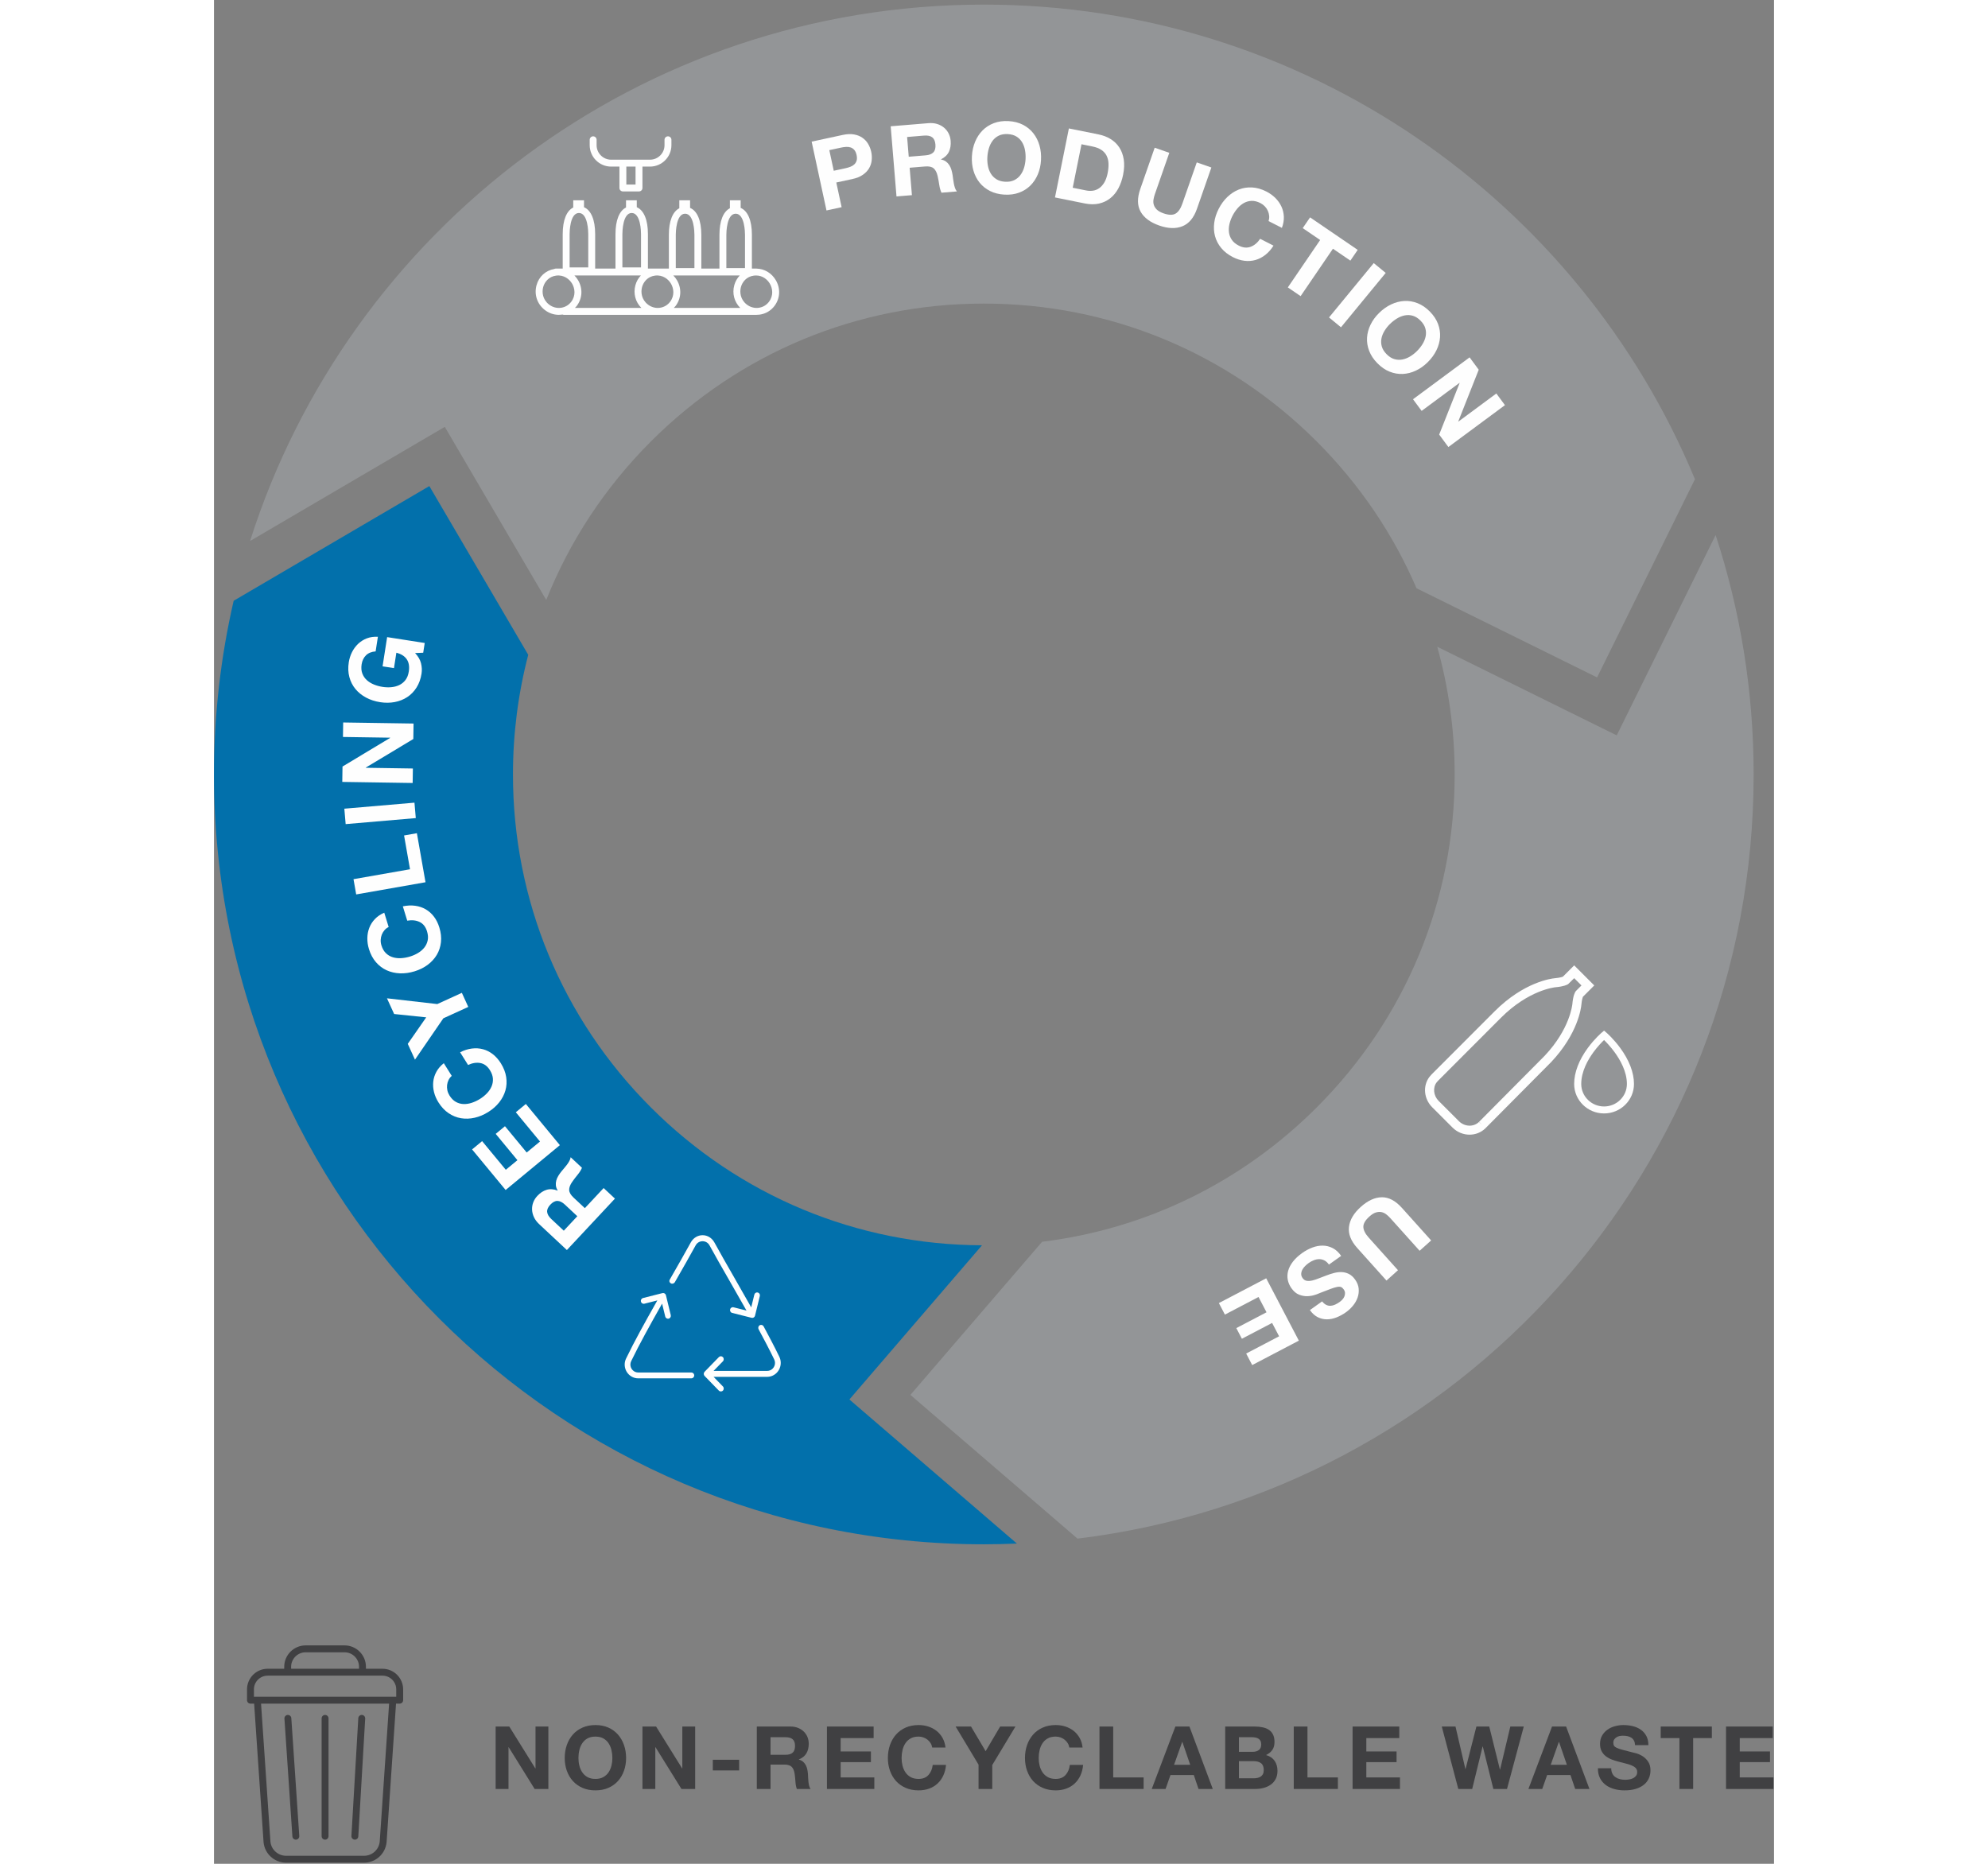 <?xml version="1.0" encoding="utf-8"?>
<svg width="432px" height="405px" viewBox="0 0 339 405" version="1.1" xmlns:xlink="http://www.w3.org/1999/xlink" xmlns="http://www.w3.org/2000/svg">
  <rect x="0" y="0" width="339" height="405" fill="#808080" stroke="none"/>
  <defs>
    <path d="M0 403.757L338.869 403.757L338.869 0L0 0L0 403.757Z" transform="translate(0 0.243)" id="path_1" />
    <clipPath id="mask_1">
      <use xlink:href="#path_1" />
    </clipPath>
  </defs>
  <g id="Group-60">
    <path d="M2.964 0L8.626 9.102L8.664 9.102L8.664 0L11.457 0L11.457 13.566L8.474 13.566L2.831 4.484L2.793 4.484L2.793 13.566L0 13.566L0 0L2.964 0Z" transform="translate(61.205 375.172)" id="Fill-1" fill="#404042" stroke="none" />
    <g id="Group-59" transform="translate(0 0.757)">
      <path d="M3.183 8.825C3.316 9.363 3.528 9.848 3.82 10.278C4.111 10.709 4.491 11.054 4.959 11.314C5.428 11.574 5.997 11.704 6.669 11.704C7.34 11.704 7.911 11.574 8.379 11.314C8.848 11.054 9.228 10.709 9.52 10.278C9.811 9.848 10.023 9.363 10.156 8.825C10.289 8.287 10.356 7.732 10.356 7.163C10.356 6.567 10.289 5.991 10.156 5.433C10.023 4.876 9.811 4.379 9.52 3.942C9.228 3.505 8.848 3.157 8.379 2.897C7.911 2.638 7.34 2.508 6.669 2.508C5.997 2.508 5.428 2.638 4.959 2.897C4.491 3.157 4.111 3.505 3.82 3.942C3.528 4.379 3.316 4.876 3.183 5.433C3.05 5.991 2.984 6.567 2.984 7.163C2.984 7.732 3.05 8.287 3.183 8.825M0.456 4.341C0.76 3.473 1.198 2.717 1.767 2.07C2.337 1.425 3.037 0.918 3.867 0.551C4.697 0.183 5.63 0 6.669 0C7.721 0 8.658 0.183 9.482 0.551C10.305 0.918 11.001 1.425 11.572 2.07C12.141 2.717 12.579 3.473 12.882 4.341C13.187 5.209 13.338 6.149 13.338 7.163C13.338 8.15 13.187 9.072 12.882 9.927C12.579 10.782 12.141 11.526 11.572 12.16C11.001 12.793 10.305 13.29 9.482 13.651C8.658 14.012 7.721 14.192 6.669 14.192C5.63 14.192 4.697 14.012 3.867 13.651C3.037 13.29 2.337 12.793 1.767 12.16C1.198 11.526 0.76 10.782 0.456 9.927C0.153 9.072 0 8.15 0 7.163C0 6.149 0.153 5.209 0.456 4.341" transform="translate(76.215 374.093)" id="Fill-2" fill="#404042" stroke="none" />
      <path d="M2.964 0L8.626 9.102L8.664 9.102L8.664 0L11.457 0L11.457 13.566L8.475 13.566L2.831 4.484L2.793 4.484L2.793 13.566L0 13.566L0 0L2.964 0Z" transform="translate(93.106 374.415)" id="Fill-4" fill="#404042" stroke="none" />
      <path d="M0 403.757L338.869 403.757L338.869 0L0 0L0 403.757Z" transform="translate(0 0.243)" id="Clip-7" fill="none" stroke="none" />
      <g clip-path="url(#mask_1)">
        <path d="M0 2.317L5.72 2.317L5.72 0L0 0L0 2.317Z" transform="translate(108.4 381.636)" id="Fill-6" fill="#404042" stroke="none" />
        <path d="M8.958 0.295C8.471 0.099 7.923 0 7.314 0L0 0L0 13.567L2.982 13.567L2.982 8.266L5.966 8.266C6.713 8.266 7.251 8.43 7.581 8.76C7.91 9.089 8.125 9.609 8.227 10.318C8.303 10.863 8.359 11.433 8.397 12.028C8.436 12.623 8.537 13.136 8.702 13.567L11.685 13.567C11.545 13.376 11.44 13.146 11.371 12.873C11.302 12.601 11.251 12.313 11.219 12.009C11.188 11.704 11.165 11.408 11.152 11.116C11.14 10.825 11.127 10.572 11.114 10.356C11.089 10.014 11.042 9.672 10.973 9.329C10.902 8.988 10.792 8.674 10.64 8.389C10.487 8.104 10.291 7.857 10.051 7.648C9.81 7.439 9.506 7.284 9.139 7.183L9.139 7.145C9.898 6.841 10.446 6.398 10.782 5.815C11.118 5.233 11.286 4.541 11.286 3.743C11.286 3.225 11.193 2.74 11.01 2.29C10.826 1.841 10.561 1.445 10.212 1.103C9.863 0.761 9.445 0.492 8.958 0.295ZM7.79 5.682C7.447 5.986 6.935 6.138 6.251 6.138L2.982 6.138L2.982 2.319L6.251 2.319C6.935 2.319 7.447 2.468 7.79 2.765C8.132 3.063 8.303 3.541 8.303 4.2C8.303 4.884 8.132 5.377 7.79 5.682Z" transform="translate(117.958 374.415)" id="Fill-8" fill="#404042" fill-rule="evenodd" stroke="none" />
        <path d="M10.146 0L10.146 2.509L2.983 2.509L2.983 5.415L9.557 5.415L9.557 7.733L2.983 7.733L2.983 11.059L10.297 11.059L10.297 13.566L0 13.566L0 0L10.146 0Z" transform="translate(133.196 374.415)" id="Fill-9" fill="#404042" stroke="none" />
        <path d="M9.291 3.942C9.113 3.657 8.892 3.407 8.626 3.191C8.359 2.976 8.059 2.808 7.723 2.688C7.388 2.568 7.036 2.507 6.669 2.507C5.997 2.507 5.427 2.637 4.959 2.897C4.49 3.157 4.109 3.505 3.818 3.942C3.527 4.379 3.315 4.876 3.182 5.433C3.049 5.991 2.982 6.567 2.982 7.163C2.982 7.732 3.049 8.287 3.182 8.825C3.315 9.363 3.527 9.848 3.818 10.278C4.109 10.709 4.49 11.054 4.959 11.314C5.427 11.574 5.997 11.704 6.669 11.704C7.581 11.704 8.293 11.424 8.806 10.867C9.319 10.31 9.633 9.575 9.747 8.664L12.635 8.664C12.559 9.512 12.362 10.278 12.046 10.963C11.729 11.646 11.311 12.229 10.792 12.711C10.272 13.192 9.664 13.559 8.968 13.812C8.27 14.065 7.505 14.192 6.669 14.192C5.63 14.192 4.695 14.011 3.866 13.651C3.036 13.29 2.337 12.793 1.767 12.16C1.196 11.526 0.76 10.782 0.456 9.926C0.151 9.072 0 8.15 0 7.163C0 6.149 0.151 5.209 0.456 4.34C0.76 3.473 1.196 2.716 1.767 2.07C2.337 1.424 3.036 0.918 3.866 0.55C4.695 0.183 5.63 0 6.669 0C7.416 0 8.122 0.107 8.787 0.322C9.452 0.538 10.047 0.851 10.573 1.262C11.099 1.674 11.532 2.184 11.875 2.793C12.217 3.4 12.432 4.097 12.52 4.882L9.633 4.882C9.582 4.541 9.468 4.227 9.291 3.942" transform="translate(146.439 374.093)" id="Fill-10" fill="#404042" stroke="none" />
        <path d="M0 0L3.344 0L6.518 5.358L9.671 0L12.996 0L7.961 8.36L7.961 13.566L4.979 13.566L4.979 8.284L0 0Z" transform="translate(161.163 374.415)" id="Fill-11" fill="#404042" stroke="none" />
        <path d="M9.291 3.942C9.113 3.657 8.892 3.407 8.626 3.191C8.359 2.976 8.059 2.808 7.723 2.688C7.388 2.568 7.036 2.507 6.669 2.507C5.997 2.507 5.427 2.637 4.959 2.897C4.49 3.157 4.109 3.505 3.818 3.942C3.527 4.379 3.315 4.876 3.182 5.433C3.049 5.991 2.982 6.567 2.982 7.163C2.982 7.732 3.049 8.287 3.182 8.825C3.315 9.363 3.527 9.848 3.818 10.278C4.109 10.709 4.49 11.054 4.959 11.314C5.427 11.574 5.997 11.704 6.669 11.704C7.581 11.704 8.293 11.424 8.806 10.867C9.319 10.31 9.633 9.575 9.747 8.664L12.635 8.664C12.559 9.512 12.362 10.278 12.046 10.963C11.729 11.646 11.311 12.229 10.792 12.711C10.272 13.192 9.664 13.559 8.968 13.812C8.27 14.065 7.505 14.192 6.669 14.192C5.63 14.192 4.695 14.011 3.866 13.651C3.036 13.29 2.337 12.793 1.767 12.16C1.196 11.526 0.76 10.782 0.456 9.926C0.151 9.072 0 8.15 0 7.163C0 6.149 0.151 5.209 0.456 4.34C0.76 3.473 1.196 2.716 1.767 2.07C2.337 1.424 3.036 0.918 3.866 0.55C4.695 0.183 5.63 0 6.669 0C7.416 0 8.122 0.107 8.787 0.322C9.452 0.538 10.047 0.851 10.573 1.262C11.099 1.674 11.532 2.184 11.875 2.793C12.217 3.4 12.432 4.097 12.52 4.882L9.633 4.882C9.582 4.541 9.468 4.227 9.291 3.942" transform="translate(176.231 374.093)" id="Fill-12" fill="#404042" stroke="none" />
        <path d="M2.983 0L2.983 11.059L9.594 11.059L9.594 13.566L0 13.566L0 0L2.983 0Z" transform="translate(192.419 374.415)" id="Fill-13" fill="#404042" stroke="none" />
        <path d="M13.261 13.566L8.188 0L5.13 0L0 13.566L3.002 13.566L4.065 10.545L9.138 10.545L10.164 13.566L13.261 13.566ZM6.649 3.344L8.359 8.322L4.844 8.322L6.611 3.344L6.649 3.344Z" transform="translate(203.781 374.415)" id="Fill-14" fill="#404042" fill-rule="evenodd" stroke="none" />
        <path d="M8.151 0.172C7.619 0.058 7.029 0 6.384 0L0 0L0 13.566L6.573 13.566C7.182 13.566 7.774 13.49 8.351 13.339C8.927 13.186 9.44 12.952 9.89 12.636C10.339 12.319 10.696 11.91 10.963 11.41C11.229 10.91 11.362 10.317 11.362 9.634C11.362 8.785 11.155 8.06 10.744 7.458C10.332 6.856 9.709 6.436 8.873 6.194C9.481 5.903 9.94 5.529 10.25 5.073C10.561 4.617 10.716 4.048 10.716 3.363C10.716 2.73 10.612 2.198 10.403 1.768C10.194 1.337 9.899 0.991 9.519 0.731C9.139 0.473 8.683 0.285 8.151 0.172ZM6.004 5.491C6.536 5.491 6.973 5.365 7.315 5.111C7.656 4.858 7.828 4.446 7.828 3.876C7.828 3.56 7.771 3.3 7.656 3.098C7.543 2.894 7.391 2.736 7.201 2.622C7.011 2.509 6.792 2.43 6.545 2.385C6.298 2.341 6.042 2.318 5.776 2.318L2.983 2.318L2.983 5.491L6.004 5.491ZM7.011 11.163C6.745 11.22 6.466 11.248 6.175 11.248L2.983 11.248L2.983 7.524L6.232 7.524C6.878 7.524 7.397 7.674 7.79 7.971C8.183 8.269 8.379 8.766 8.379 9.463C8.379 9.817 8.319 10.108 8.198 10.336C8.078 10.564 7.916 10.745 7.714 10.878C7.511 11.011 7.277 11.105 7.011 11.163Z" transform="translate(219.74 374.415)" id="Fill-15" fill="#404042" fill-rule="evenodd" stroke="none" />
        <path d="M2.982 0L2.982 11.059L9.594 11.059L9.594 13.566L0 13.566L0 0L2.982 0Z" transform="translate(234.636 374.415)" id="Fill-16" fill="#404042" stroke="none" />
        <path d="M10.146 0L10.146 2.509L2.983 2.509L2.983 5.415L9.557 5.415L9.557 7.733L2.983 7.733L2.983 11.059L10.298 11.059L10.298 13.566L0 13.566L0 0L10.146 0Z" transform="translate(247.423 374.415)" id="Fill-17" fill="#404042" stroke="none" />
        <path d="M11.21 13.566L8.91 4.332L8.873 4.332L6.611 13.566L3.591 13.566L0 0L2.982 0L5.13 9.234L5.168 9.234L7.523 0L10.316 0L12.635 9.348L12.673 9.348L14.896 0L17.821 0L14.174 13.566L11.21 13.566Z" transform="translate(266.803 374.415)" id="Fill-18" fill="#404042" stroke="none" />
        <path d="M13.261 13.566L8.188 0L5.13 0L0 13.566L3.002 13.566L4.065 10.545L9.138 10.545L10.164 13.566L13.261 13.566ZM6.649 3.344L8.359 8.322L4.844 8.322L6.611 3.344L6.649 3.344Z" transform="translate(285.632 374.415)" id="Fill-19" fill="#404042" fill-rule="evenodd" stroke="none" />
        <path d="M3.136 10.545C3.3 10.861 3.519 11.118 3.791 11.315C4.064 11.511 4.383 11.656 4.751 11.751C5.118 11.846 5.498 11.894 5.891 11.894C6.157 11.894 6.442 11.872 6.746 11.827C7.05 11.783 7.335 11.697 7.601 11.57C7.866 11.444 8.088 11.27 8.266 11.048C8.444 10.827 8.532 10.545 8.532 10.203C8.532 9.835 8.414 9.538 8.181 9.31C7.946 9.082 7.639 8.892 7.259 8.739C6.879 8.588 6.449 8.455 5.967 8.341C5.486 8.227 4.998 8.101 4.504 7.961C3.997 7.834 3.503 7.679 3.022 7.495C2.54 7.312 2.11 7.074 1.73 6.782C1.35 6.491 1.042 6.127 0.809 5.691C0.573 5.253 0.457 4.725 0.457 4.104C0.457 3.407 0.606 2.802 0.904 2.289C1.2 1.776 1.59 1.349 2.072 1.007C2.553 0.665 3.098 0.411 3.706 0.247C4.314 0.082 4.922 0 5.53 0C6.24 0 6.92 0.079 7.573 0.237C8.225 0.396 8.804 0.652 9.311 1.007C9.818 1.361 10.22 1.815 10.518 2.365C10.815 2.916 10.964 3.584 10.964 4.37L8.075 4.37C8.05 3.965 7.965 3.629 7.82 3.362C7.674 3.097 7.481 2.888 7.24 2.735C6.999 2.584 6.724 2.477 6.413 2.413C6.103 2.35 5.764 2.317 5.397 2.317C5.157 2.317 4.915 2.343 4.675 2.394C4.434 2.444 4.216 2.533 4.02 2.66C3.823 2.786 3.661 2.944 3.535 3.135C3.408 3.324 3.345 3.566 3.345 3.857C3.345 4.123 3.396 4.338 3.497 4.503C3.598 4.667 3.798 4.819 4.095 4.959C4.393 5.099 4.805 5.237 5.33 5.377C5.856 5.517 6.543 5.693 7.392 5.908C7.645 5.959 7.996 6.051 8.447 6.185C8.896 6.317 9.342 6.529 9.786 6.82C10.229 7.112 10.613 7.502 10.936 7.989C11.258 8.477 11.42 9.101 11.42 9.86C11.42 10.482 11.299 11.058 11.059 11.59C10.819 12.122 10.46 12.581 9.986 12.967C9.51 13.354 8.921 13.654 8.218 13.87C7.516 14.085 6.701 14.192 5.777 14.192C5.03 14.192 4.304 14.101 3.602 13.917C2.899 13.733 2.278 13.445 1.74 13.053C1.2 12.66 0.774 12.16 0.457 11.552C0.14 10.943 -0.011 10.222 0.001 9.386L2.889 9.386C2.889 9.842 2.971 10.229 3.136 10.545" transform="translate(300.736 374.093)" id="Fill-20" fill="#404042" stroke="none" />
        <path d="M0 2.509L0 0L11.115 0L11.115 2.509L7.049 2.509L7.049 13.567L4.066 13.567L4.066 2.509L0 2.509Z" transform="translate(314.378 374.415)" id="Fill-21" fill="#404042" stroke="none" />
        <path d="M10.146 0L10.146 2.509L2.983 2.509L2.983 5.415L9.557 5.415L9.557 7.733L2.983 7.733L2.983 11.059L10.298 11.059L10.298 13.566L0 13.566L0 0L10.146 0Z" transform="translate(328.571 374.415)" id="Fill-22" fill="#404042" stroke="none" />
        <path d="M25.841 5.078L29.443 5.078C31.914 5.078 33.924 7.088 33.924 9.559L33.924 11.907C33.924 12.321 33.588 12.657 33.174 12.657L32.379 12.657L30.332 42.752C30.077 45.308 27.967 47.217 25.423 47.217L8.501 47.217C5.957 47.217 3.847 45.308 3.594 42.775L1.546 12.657L0.75 12.657C0.336 12.657 0 12.321 0 11.907L0 9.559C0 7.088 2.01 5.078 4.481 5.078L8.083 5.078L8.083 4.655C8.083 2.088 10.171 0 12.738 0L21.186 0C23.753 0 25.841 2.088 25.841 4.655L25.841 5.078ZM9.583 4.655C9.583 2.915 10.998 1.5 12.738 1.5L21.186 1.5C22.926 1.5 24.341 2.915 24.341 4.655L24.341 5.078L9.583 5.078L9.583 4.655ZM4.481 6.578C2.837 6.578 1.5 7.915 1.5 9.559L1.5 11.157L32.424 11.157L32.424 9.559C32.424 7.915 31.087 6.578 29.443 6.578L4.481 6.578ZM28.838 42.627C28.661 44.389 27.193 45.717 25.423 45.717L8.501 45.717C6.731 45.717 5.263 44.389 5.088 42.65L3.049 12.657L30.875 12.657L28.838 42.627Z" transform="translate(7.179 356.783)" id="Fill-23" fill="#404042" fill-rule="evenodd" stroke="none" />
        <path d="M2.479 27.101C2.497 27.101 2.513 27.1 2.531 27.099C2.944 27.072 3.256 26.713 3.228 26.3L1.499 0.699C1.471 0.286 1.113 -0.024 0.7 0.001C0.287 0.029 -0.026 0.387 0.002 0.8L1.732 26.402C1.758 26.797 2.088 27.101 2.479 27.101" transform="translate(15.306 371.895)" id="Fill-24" fill="#404042" stroke="none" />
        <path d="M0.75 27.102C1.164 27.102 1.5 26.766 1.5 26.352L1.5 0.75C1.5 0.336 1.164 0 0.75 0C0.336 0 0 0.336 0 0.75L0 26.352C0 26.766 0.336 27.102 0.75 27.102" transform="translate(23.391 371.894)" id="Fill-25" fill="#404042" stroke="none" />
        <path d="M0.706 27.102C0.721 27.103 0.736 27.103 0.751 27.103C1.144 27.103 1.476 26.795 1.499 26.397L2.995 0.795C3.019 0.381 2.703 0.027 2.29 0.002C1.887 -0.032 1.52 0.294 1.497 0.707L0.001 26.309C-0.023 26.723 0.293 27.078 0.706 27.102" transform="translate(29.863 371.892)" id="Fill-26" fill="#404042" stroke="none" />
        <path d="M64.36 129.371C69.439 116.627 77.103 104.929 87.096 94.935C106.422 75.61 132.116 64.968 159.446 64.968C186.777 64.968 212.471 75.61 231.797 94.935C241.121 104.261 248.417 115.07 253.478 126.828L292.714 146.201L313.979 103.132C288.812 42.581 229.106 0 159.446 0C84.743 0 21.484 48.97 0 116.558L42.314 91.757L64.36 129.371Z" transform="translate(7.84 0.243)" id="Fill-27" fill="#939597" stroke="none" />
        <path d="M166.891 164.977C139.708 164.875 114.168 154.246 94.937 135.014C75.611 115.689 64.968 89.994 64.968 62.664C64.968 53.77 66.102 45.052 68.288 36.667L46.797 0L4.276 24.922C1.479 37.051 0 49.685 0 62.664C0 155.053 74.897 229.95 167.287 229.95C169.696 229.95 172.09 229.887 174.475 229.787L138.076 198.48L166.891 164.977Z" transform="translate(-0 104.866)" id="Fill-28" fill="#0270AB" stroke="none" />
        <path d="M183.238 52.02C183.238 33.857 180.332 16.375 174.978 0L153.486 43.529L114.478 24.268C116.976 33.188 118.27 42.504 118.27 52.02C118.27 79.35 107.627 105.045 88.301 124.371C71.994 140.678 51.151 150.803 28.617 153.568L0 186.839L36.312 218.071C119.097 208.024 183.238 137.516 183.238 52.02" transform="translate(151.335 115.509)" id="Fill-29" fill="#939597" stroke="none" />
        <path d="M0.416 13.031C0.667 13.569 1.042 14.072 1.544 14.538L7.569 20.17L18.013 8.995L15.556 6.699L11.475 11.066L9.017 8.77C8.403 8.194 8.085 7.644 8.067 7.119C8.05 6.594 8.273 6 8.735 5.339C9.091 4.831 9.484 4.317 9.912 3.798C10.337 3.278 10.65 2.779 10.846 2.297L8.388 0C8.357 0.263 8.265 0.534 8.112 0.812C7.96 1.09 7.781 1.366 7.572 1.643C7.365 1.916 7.154 2.179 6.939 2.428C6.726 2.678 6.541 2.898 6.386 3.083C6.144 3.386 5.918 3.703 5.713 4.039C5.507 4.374 5.357 4.717 5.262 5.07C5.168 5.421 5.141 5.776 5.177 6.134C5.215 6.491 5.346 6.854 5.571 7.219L5.541 7.25C4.68 6.916 3.889 6.86 3.164 7.081C2.439 7.302 1.768 7.74 1.154 8.399C0.754 8.826 0.458 9.296 0.262 9.808C0.068 10.319 -0.019 10.851 0.004 11.402C0.03 11.95 0.166 12.493 0.416 13.031ZM5.526 9.494C6.041 9.507 6.581 9.776 7.145 10.303L9.836 12.82L6.897 15.965L4.206 13.449C3.641 12.922 3.333 12.405 3.281 11.897C3.229 11.389 3.456 10.862 3.961 10.319C4.489 9.756 5.01 9.481 5.526 9.494Z" transform="translate(69.116 250.705)" id="Fill-30" fill="#FEFEFE" fill-rule="evenodd" stroke="none" />
        <path d="M0 9.876L2.18 8.073L7.325 14.3L9.852 12.213L5.13 6.498L7.144 4.833L11.866 10.547L14.756 8.159L9.502 1.801L11.682 0L19.078 8.949L7.288 18.693L0 9.876Z" transform="translate(56.087 239.134)" id="Fill-31" fill="#FEFEFE" stroke="none" />
        <path d="M3.361 6.888C3.195 7.23 3.089 7.59 3.042 7.974C2.996 8.356 3.016 8.744 3.101 9.138C3.188 9.53 3.34 9.902 3.56 10.254C3.962 10.894 4.427 11.361 4.956 11.654C5.485 11.946 6.045 12.1 6.637 12.117C7.228 12.134 7.832 12.038 8.443 11.832C9.055 11.625 9.645 11.345 10.215 10.987C10.758 10.646 11.249 10.251 11.683 9.801C12.118 9.353 12.454 8.861 12.69 8.325C12.927 7.786 13.031 7.218 12.998 6.615C12.965 6.012 12.748 5.39 12.346 4.747C11.8 3.875 11.108 3.363 10.267 3.205C9.428 3.049 8.54 3.19 7.599 3.626L5.871 0.867C6.726 0.433 7.576 0.16 8.42 0.055C9.262 -0.052 10.07 -0.003 10.84 0.205C11.611 0.412 12.327 0.774 12.985 1.287C13.644 1.802 14.223 2.458 14.724 3.257C15.346 4.251 15.732 5.25 15.884 6.259C16.037 7.269 15.981 8.234 15.716 9.159C15.452 10.082 15.003 10.946 14.368 11.747C13.733 12.549 12.944 13.246 12 13.838C11.032 14.444 10.043 14.863 9.031 15.091C8.02 15.321 7.035 15.356 6.077 15.199C5.118 15.038 4.216 14.674 3.369 14.101C2.521 13.529 1.786 12.746 1.164 11.753C0.716 11.039 0.396 10.3 0.204 9.536C0.011 8.771 -0.044 8.016 0.034 7.267C0.112 6.518 0.34 5.799 0.715 5.108C1.092 4.417 1.63 3.794 2.326 3.239L4.055 5.998C3.758 6.252 3.527 6.549 3.361 6.888" transform="translate(47.613 227.034)" id="Fill-32" fill="#FEFEFE" stroke="none" />
        <path d="M6.084 14.519L4.519 11.088L8.528 5.326L1.556 4.599L0 1.189L10.932 2.439L16.272 0L17.668 3.06L12.25 5.534L6.084 14.519Z" transform="translate(37.591 214.985)" id="Fill-33" fill="#FEFEFE" stroke="none" />
        <path d="M3.734 5.36C3.486 5.645 3.291 5.967 3.146 6.325C3.002 6.683 2.921 7.064 2.903 7.465C2.884 7.867 2.936 8.265 3.058 8.661C3.281 9.385 3.61 9.957 4.045 10.375C4.48 10.794 4.982 11.089 5.548 11.256C6.117 11.425 6.723 11.49 7.367 11.448C8.012 11.406 8.656 11.287 9.296 11.089C9.911 10.9 10.486 10.644 11.021 10.322C11.558 10.001 12.01 9.612 12.377 9.155C12.746 8.698 12.99 8.174 13.115 7.582C13.24 6.992 13.19 6.335 12.967 5.611C12.665 4.629 12.13 3.952 11.358 3.586C10.588 3.216 9.692 3.122 8.671 3.302L7.713 0.19C8.653 -0.009 9.544 -0.051 10.385 0.062C11.228 0.177 11.996 0.433 12.686 0.835C13.377 1.235 13.973 1.767 14.477 2.433C14.982 3.1 15.373 3.884 15.649 4.785C15.995 5.906 16.11 6.971 15.996 7.984C15.882 8.999 15.578 9.919 15.085 10.743C14.591 11.566 13.934 12.285 13.114 12.896C12.294 13.507 11.351 13.975 10.286 14.303C9.194 14.639 8.13 14.788 7.094 14.748C6.059 14.708 5.098 14.489 4.213 14.089C3.328 13.688 2.549 13.103 1.879 12.331C1.208 11.558 0.7 10.612 0.356 9.492C0.108 8.687 -0.01 7.89 0.001 7.103C0.012 6.314 0.153 5.569 0.422 4.866C0.692 4.164 1.096 3.526 1.639 2.957C2.18 2.386 2.86 1.923 3.676 1.566L4.634 4.679C4.283 4.847 3.982 5.074 3.734 5.36" transform="translate(33.324 196)" id="Fill-34" fill="#FEFEFE" stroke="none" />
        <path d="M0 9.99L12.279 7.833L10.988 0.489L13.773 0L15.647 10.655L0.583 13.303L0 9.99Z" transform="translate(30.318 180.297)" id="Fill-35" fill="#FEFEFE" stroke="none" />
        <path d="M0 1.31L15.24 0L15.528 3.351L0.289 4.661L0 1.31Z" transform="translate(28.324 173.66)" id="Fill-36" fill="#FEFEFE" stroke="none" />
        <path d="M0.051 9.574L10.408 3.346L10.408 3.303L0.149 3.148L0.197 0L15.49 0.231L15.439 3.594L5.105 9.801L5.104 9.844L15.342 10L15.294 13.148L0 12.915L0.051 9.574Z" transform="translate(27.878 156.236)" id="Fill-37" fill="#FEFEFE" stroke="none" />
        <path d="M15.806 5.767C15.996 6.534 16.035 7.285 15.92 8.018C15.741 9.175 15.376 10.185 14.83 11.045C14.284 11.907 13.609 12.6 12.804 13.125C11.999 13.65 11.094 14.007 10.088 14.198C9.083 14.387 8.031 14.397 6.93 14.225C5.8 14.048 4.78 13.715 3.866 13.226C2.952 12.737 2.186 12.119 1.564 11.371C0.944 10.622 0.501 9.756 0.236 8.767C-0.029 7.779 -0.071 6.707 0.11 5.549C0.231 4.775 0.464 4.041 0.811 3.35C1.157 2.66 1.602 2.058 2.145 1.54C2.688 1.028 3.321 0.629 4.043 0.353C4.767 0.076 5.565 -0.038 6.438 0.011L5.943 3.187C5.065 3.252 4.369 3.534 3.858 4.032C3.348 4.531 3.03 5.182 2.903 5.986C2.787 6.734 2.832 7.391 3.04 7.958C3.248 8.526 3.57 9.011 4.006 9.411C4.443 9.811 4.959 10.134 5.557 10.379C6.156 10.624 6.785 10.797 7.449 10.902C8.084 11.001 8.712 11.023 9.335 10.968C9.958 10.914 10.535 10.761 11.065 10.512C11.595 10.262 12.047 9.899 12.417 9.422C12.786 8.946 13.031 8.334 13.148 7.584C13.32 6.484 13.173 5.59 12.71 4.906C12.246 4.218 11.493 3.742 10.451 3.478L9.928 6.822L7.452 6.436L8.444 0.086L16.613 1.362L16.283 3.478L14.515 3.549C15.185 4.26 15.615 4.998 15.806 5.767" transform="translate(29.182 137.601)" id="Fill-38" fill="#FEFEFE" stroke="none" />
        <path d="M9.217 0.077C8.503 -0.054 7.677 -0.018 6.743 0.185L0 1.639L3.225 16.591L6.513 15.881L5.356 10.52L8.812 9.775C9.747 9.573 10.513 9.267 11.111 8.853C11.708 8.439 12.165 7.965 12.479 7.429C12.795 6.894 12.985 6.315 13.047 5.694C13.112 5.076 13.079 4.465 12.949 3.864C12.817 3.25 12.594 2.678 12.283 2.145C11.971 1.613 11.56 1.169 11.052 0.811C10.545 0.453 9.933 0.208 9.217 0.077ZM8.43 7.098C8.093 7.229 7.737 7.334 7.359 7.416L4.804 7.967L3.838 3.485L6.393 2.935C6.77 2.852 7.139 2.803 7.5 2.782C7.862 2.763 8.192 2.806 8.492 2.908C8.792 3.013 9.054 3.192 9.277 3.451C9.501 3.71 9.665 4.076 9.767 4.551C9.869 5.025 9.872 5.428 9.774 5.756C9.676 6.082 9.512 6.356 9.282 6.573C9.052 6.791 8.768 6.965 8.43 7.098Z" transform="translate(129.874 28.381)" id="Fill-39" fill="#FEFEFE" fill-rule="evenodd" stroke="none" />
        <path d="M10.093 0.199C9.527 0.023 8.903 -0.036 8.22 0.021L0 0.701L1.262 15.945L4.614 15.666L4.121 9.709L7.473 9.433C8.312 9.363 8.933 9.498 9.334 9.837C9.735 10.178 10.025 10.741 10.204 11.527C10.34 12.132 10.457 12.769 10.555 13.434C10.654 14.099 10.816 14.665 11.039 15.134L14.392 14.857C14.218 14.656 14.078 14.408 13.976 14.108C13.872 13.807 13.787 13.488 13.724 13.15C13.66 12.811 13.608 12.478 13.567 12.153C13.524 11.826 13.487 11.542 13.452 11.302C13.392 10.92 13.307 10.539 13.197 10.162C13.086 9.785 12.934 9.443 12.736 9.136C12.538 8.83 12.295 8.571 12.005 8.358C11.716 8.145 11.36 7.999 10.937 7.92L10.934 7.877C11.759 7.465 12.333 6.916 12.657 6.23C12.98 5.545 13.104 4.752 13.03 3.858C12.982 3.274 12.833 2.738 12.585 2.25C12.336 1.761 12 1.341 11.577 0.989C11.155 0.637 10.659 0.373 10.093 0.199ZM9.282 6.359C8.926 6.733 8.365 6.952 7.595 7.014L3.923 7.32L3.568 3.028L7.24 2.723C8.008 2.66 8.599 2.781 9.01 3.082C9.422 3.385 9.659 3.907 9.72 4.646C9.784 5.414 9.639 5.986 9.282 6.359Z" transform="translate(147.05 25.984)" id="Fill-40" fill="#FEFEFE" fill-rule="evenodd" stroke="none" />
        <path d="M3.493 9.725C3.607 10.34 3.815 10.899 4.116 11.403C4.417 11.906 4.822 12.319 5.333 12.642C5.843 12.964 6.476 13.147 7.232 13.192C7.987 13.235 8.637 13.124 9.181 12.862C9.726 12.601 10.177 12.236 10.532 11.769C10.888 11.304 11.157 10.774 11.342 10.175C11.526 9.579 11.637 8.959 11.673 8.317C11.712 7.647 11.675 6.995 11.561 6.358C11.447 5.722 11.24 5.149 10.94 4.639C10.64 4.126 10.235 3.71 9.724 3.388C9.214 3.066 8.581 2.883 7.825 2.839C7.069 2.796 6.419 2.906 5.875 3.167C5.33 3.43 4.881 3.797 4.524 4.271C4.168 4.744 3.897 5.289 3.712 5.909C3.526 6.528 3.413 7.171 3.375 7.842C3.339 8.483 3.378 9.112 3.493 9.725M0.714 4.503C1.111 3.547 1.651 2.722 2.335 2.032C3.018 1.341 3.839 0.817 4.797 0.455C5.753 0.095 6.817 -0.051 7.986 0.016C9.17 0.084 10.214 0.352 11.117 0.818C12.019 1.285 12.771 1.899 13.37 2.663C13.971 3.427 14.414 4.307 14.7 5.304C14.986 6.3 15.097 7.369 15.031 8.509C14.968 9.621 14.737 10.649 14.34 11.592C13.942 12.534 13.403 13.344 12.721 14.02C12.038 14.696 11.222 15.211 10.271 15.565C9.322 15.917 8.255 16.06 7.071 15.993C5.902 15.925 4.862 15.662 3.951 15.203C3.041 14.743 2.285 14.136 1.684 13.387C1.084 12.639 0.639 11.772 0.353 10.79C0.066 9.808 -0.045 8.761 0.017 7.649C0.083 6.509 0.315 5.46 0.714 4.503" transform="translate(164.683 25.542)" id="Fill-41" fill="#FEFEFE" stroke="none" />
        <path d="M12.095 2.309C11.324 1.833 10.455 1.498 9.49 1.303L3.022 0L0 14.993L6.467 16.296C7.615 16.528 8.651 16.537 9.576 16.323C10.5 16.109 11.315 15.723 12.017 15.165C12.72 14.607 13.304 13.895 13.77 13.028C14.236 12.16 14.579 11.18 14.8 10.087C15.051 8.842 15.098 7.722 14.941 6.728C14.784 5.735 14.463 4.87 13.979 4.131C13.493 3.392 12.866 2.785 12.095 2.309ZM8.228 13.528C7.748 13.591 7.27 13.575 6.795 13.479L3.855 12.887L5.761 3.436L8.111 3.911C8.924 4.075 9.583 4.326 10.09 4.669C10.596 5.012 10.974 5.433 11.222 5.935C11.471 6.437 11.607 7.007 11.631 7.646C11.656 8.285 11.591 8.982 11.439 9.739C11.273 10.564 11.026 11.243 10.7 11.775C10.375 12.308 10.001 12.716 9.579 13.002C9.157 13.289 8.706 13.464 8.228 13.528Z" transform="translate(182.751 27.153)" id="Fill-42" fill="#FEFEFE" fill-rule="evenodd" stroke="none" />
        <path d="M9.652 17.066C8.229 17.635 6.553 17.585 4.625 16.91C2.67 16.227 1.321 15.227 0.578 13.909C-0.163 12.591 -0.192 10.947 0.496 8.978L3.631 0L6.806 1.108L3.671 10.087C3.535 10.478 3.434 10.875 3.37 11.275C3.304 11.676 3.33 12.06 3.445 12.425C3.559 12.791 3.777 13.131 4.097 13.448C4.419 13.763 4.903 14.034 5.549 14.261C6.682 14.656 7.553 14.675 8.161 14.321C8.769 13.966 9.261 13.249 9.637 12.17L12.773 3.191L15.948 4.299L12.813 13.279C12.131 15.235 11.077 16.497 9.652 17.066" transform="translate(200.788 31.342)" id="Fill-43" fill="#FEFEFE" stroke="none" />
        <path d="M12.01 6.195C11.978 5.818 11.883 5.454 11.726 5.101C11.569 4.75 11.354 4.425 11.078 4.132C10.802 3.841 10.48 3.6 10.112 3.411C9.437 3.068 8.797 2.907 8.194 2.927C7.59 2.949 7.031 3.103 6.514 3.392C5.997 3.683 5.53 4.074 5.112 4.565C4.692 5.058 4.329 5.602 4.024 6.2C3.733 6.772 3.516 7.364 3.373 7.972C3.232 8.582 3.196 9.176 3.269 9.758C3.339 10.34 3.545 10.882 3.883 11.382C4.22 11.883 4.727 12.305 5.401 12.649C6.317 13.117 7.175 13.202 7.975 12.905C8.777 12.608 9.468 12.031 10.05 11.172L12.95 12.652C12.439 13.466 11.849 14.134 11.181 14.66C10.512 15.184 9.794 15.555 9.027 15.773C8.257 15.99 7.459 16.047 6.629 15.944C5.8 15.842 4.966 15.577 4.126 15.149C3.082 14.617 2.237 13.958 1.588 13.171C0.94 12.383 0.491 11.525 0.242 10.597C-0.006 9.669 -0.063 8.698 0.07 7.682C0.202 6.669 0.522 5.666 1.029 4.674C1.548 3.654 2.183 2.788 2.931 2.072C3.682 1.356 4.508 0.819 5.41 0.463C6.315 0.106 7.277 -0.045 8.299 0.012C9.32 0.068 10.352 0.362 11.395 0.894C12.146 1.276 12.799 1.748 13.358 2.302C13.915 2.86 14.353 3.479 14.671 4.162C14.988 4.844 15.162 5.579 15.195 6.365C15.227 7.151 15.085 7.961 14.773 8.796L11.871 7.316C11.995 6.946 12.041 6.573 12.01 6.195" transform="translate(217.288 39.965)" id="Fill-44" fill="#FEFEFE" stroke="none" />
        <path d="M3.238 2.337L4.832 0L15.184 7.063L13.592 9.399L9.804 6.815L2.779 17.114L0 15.22L7.026 4.92L3.238 2.337Z" transform="translate(233.35 46.477)" id="Fill-45" fill="#FEFEFE" stroke="none" />
        <path d="M12.316 2.138L2.596 13.949L0 11.81L9.719 0L12.316 2.138Z" transform="translate(242.303 56.412)" id="Fill-46" fill="#FEFEFE" stroke="none" />
        <path d="M3.809 6.493C3.482 7.024 3.26 7.578 3.145 8.154C3.031 8.728 3.054 9.306 3.217 9.889C3.379 10.47 3.727 11.031 4.258 11.57C4.788 12.108 5.344 12.464 5.923 12.635C6.502 12.805 7.081 12.838 7.658 12.731C8.234 12.624 8.79 12.411 9.329 12.091C9.866 11.772 10.364 11.387 10.822 10.934C11.3 10.464 11.71 9.954 12.053 9.407C12.395 8.858 12.626 8.294 12.746 7.715C12.867 7.135 12.845 6.554 12.682 5.972C12.521 5.39 12.172 4.83 11.642 4.292C11.111 3.752 10.555 3.397 9.974 3.226C9.395 3.055 8.815 3.026 8.233 3.139C7.653 3.251 7.084 3.473 6.532 3.807C5.979 4.142 5.464 4.545 4.987 5.016C4.528 5.468 4.136 5.959 3.809 6.493M5.251 0.756C6.188 0.311 7.142 0.063 8.113 0.01C9.081 -0.044 10.043 0.116 10.995 0.493C11.947 0.867 12.832 1.472 13.655 2.307C14.488 3.151 15.082 4.048 15.438 5C15.794 5.952 15.94 6.913 15.873 7.881C15.806 8.85 15.543 9.8 15.086 10.73C14.63 11.661 13.996 12.528 13.182 13.331C12.389 14.113 11.53 14.72 10.601 15.152C9.674 15.585 8.731 15.823 7.771 15.867C6.812 15.911 5.861 15.745 4.919 15.37C3.978 14.995 3.091 14.385 2.26 13.54C1.437 12.706 0.842 11.814 0.476 10.861C0.109 9.91 -0.046 8.955 0.011 7.995C0.069 7.036 0.32 6.096 0.766 5.176C1.211 4.254 1.831 3.403 2.625 2.62C3.438 1.819 4.314 1.198 5.251 0.756" transform="translate(250.552 64.634)" id="Fill-47" fill="#FEFEFE" stroke="none" />
        <path d="M14.281 2.686L9.833 13.923L9.859 13.957L18.105 7.852L19.979 10.383L7.685 19.484L5.684 16.78L10.13 5.575L10.104 5.54L1.874 11.631L0 9.103L12.295 0L14.281 2.686Z" transform="translate(260.553 76.897)" id="Fill-48" fill="#FEFEFE" stroke="none" />
        <path d="M0.034 6.426C0.221 4.905 1.075 3.461 2.595 2.097C4.137 0.714 5.661 0.015 7.176 0C8.687 -0.014 10.14 0.753 11.533 2.306L17.888 9.383L15.385 11.628L9.03 4.552C8.754 4.244 8.455 3.965 8.135 3.715C7.815 3.466 7.468 3.303 7.093 3.226C6.717 3.152 6.313 3.177 5.883 3.307C5.449 3.434 4.978 3.727 4.47 4.186C3.577 4.987 3.139 5.739 3.156 6.444C3.175 7.147 3.564 7.924 4.329 8.775L10.682 15.852L8.18 18.099L1.826 11.021C0.442 9.481 -0.154 7.947 0.034 6.426" transform="translate(246.605 259.405)" id="Fill-49" fill="#FEFEFE" stroke="none" />
        <path d="M8.039 3.216C7.682 3.033 7.312 2.941 6.934 2.939C6.555 2.936 6.167 3.012 5.767 3.164C5.367 3.319 4.987 3.522 4.626 3.778C4.382 3.953 4.135 4.158 3.885 4.4C3.633 4.638 3.428 4.903 3.267 5.193C3.105 5.484 3.016 5.788 2.998 6.109C2.978 6.428 3.082 6.745 3.306 7.06C3.546 7.398 3.849 7.594 4.213 7.649C4.577 7.704 4.983 7.681 5.433 7.57C5.88 7.461 6.363 7.303 6.879 7.091C7.396 6.883 7.927 6.679 8.471 6.484C9.02 6.27 9.575 6.089 10.138 5.943C10.699 5.796 11.25 5.734 11.791 5.754C12.329 5.771 12.85 5.905 13.351 6.153C13.852 6.403 14.305 6.811 14.711 7.381C15.166 8.022 15.426 8.675 15.486 9.339C15.55 10.006 15.471 10.653 15.252 11.282C15.033 11.911 14.7 12.5 14.248 13.048C13.798 13.596 13.292 14.07 12.734 14.468C12.084 14.933 11.406 15.304 10.702 15.585C10 15.866 9.301 16.01 8.603 16.017C7.905 16.021 7.241 15.866 6.606 15.556C5.973 15.244 5.399 14.728 4.887 14.007L7.539 12.118C7.828 12.475 8.125 12.728 8.433 12.876C8.74 13.026 9.055 13.091 9.376 13.072C9.695 13.056 10.018 12.975 10.346 12.829C10.672 12.684 11.004 12.492 11.342 12.251C11.562 12.094 11.767 11.914 11.955 11.71C12.143 11.506 12.284 11.281 12.383 11.036C12.48 10.791 12.524 10.541 12.517 10.283C12.51 10.026 12.41 9.764 12.22 9.496C12.046 9.253 11.858 9.087 11.657 9.003C11.458 8.918 11.175 8.907 10.81 8.975C10.445 9.041 9.976 9.183 9.401 9.399C8.827 9.613 8.081 9.901 7.161 10.257C6.894 10.376 6.512 10.523 6.012 10.695C5.514 10.865 4.964 10.964 4.366 10.986C3.767 11.007 3.161 10.901 2.545 10.663C1.93 10.427 1.374 9.96 0.877 9.261C0.472 8.692 0.206 8.083 0.078 7.438C-0.049 6.791 -0.021 6.136 0.164 5.469C0.348 4.805 0.69 4.144 1.195 3.486C1.702 2.828 2.379 2.198 3.227 1.593C3.915 1.104 4.64 0.714 5.405 0.423C6.171 0.132 6.932 -0.009 7.682 0C8.433 0.007 9.152 0.189 9.841 0.54C10.529 0.891 11.141 1.454 11.677 2.232L9.023 4.119C8.726 3.701 8.397 3.4 8.039 3.216" transform="translate(233.26 269.914)" id="Fill-50" fill="#FEFEFE" stroke="none" />
        <path d="M7.245 18.858L5.933 16.352L13.089 12.605L11.568 9.702L5.002 13.14L3.79 10.825L10.355 7.386L8.617 4.065L1.311 7.89L0 5.385L10.285 0L17.379 13.551L7.245 18.858Z" transform="translate(218.365 277.012)" id="Fill-51" fill="#FEFEFE" stroke="none" />
        <path d="M6.463 6.578L4.655 6.578C2.088 6.578 0 4.489 0 1.922L0 0.75C0 0.336 0.336 0 0.75 0C1.164 0 1.5 0.336 1.5 0.75L1.5 1.922C1.5 3.662 2.915 5.078 4.655 5.078L13.102 5.078C14.843 5.078 16.258 3.662 16.258 1.922L16.258 0.75C16.258 0.336 16.594 0 17.008 0C17.422 0 17.758 0.336 17.758 0.75L17.758 1.922C17.758 4.489 15.67 6.578 13.102 6.578L11.463 6.578L11.463 11.223C11.463 11.637 11.127 11.973 10.713 11.973L7.213 11.973C6.799 11.973 6.463 11.637 6.463 11.223L6.463 6.578ZM9.963 10.473L7.963 10.473L7.963 6.578L9.963 6.578L9.963 10.473Z" transform="translate(81.644 28.866)" id="Fill-52" fill="#FEFEFE" fill-rule="evenodd" stroke="none" />
        <path d="M47.958 14.84C49.695 14.868 51.278 15.797 52.197 17.379C53.242 19.18 53.13 21.312 51.904 22.943C51.114 23.997 49.962 24.673 48.659 24.846C48.44 24.875 48.222 24.89 48.004 24.89C47.988 24.89 47.974 24.886 47.957 24.886C47.951 24.886 47.946 24.889 47.94 24.889L26.526 24.889C26.523 24.889 26.521 24.89 26.518 24.89C26.517 24.89 26.515 24.889 26.513 24.889L6.12 24.889C6.009 24.889 5.905 24.861 5.81 24.817C5.768 24.824 5.731 24.841 5.689 24.846C5.471 24.875 5.252 24.89 5.034 24.89C3.934 24.89 2.867 24.522 1.974 23.824C0.315 22.53 -0.367 20.467 0.192 18.439C0.707 16.571 2.169 15.252 4.033 14.925C4.136 14.873 4.247 14.837 4.369 14.837L5.877 14.837L5.877 7.344C5.877 4.317 6.718 2.283 8.165 1.564L8.165 0L10.504 0L10.504 1.502C12.034 2.158 12.929 4.224 12.929 7.344L12.929 14.837L17.346 14.837L17.346 7.344C17.346 4.318 18.186 2.283 19.634 1.564L19.634 0L21.972 0L21.972 1.502C23.502 2.158 24.396 4.224 24.396 7.344L24.396 14.837L28.947 14.837L28.947 7.501C28.947 4.488 29.781 2.457 31.217 1.73L31.217 0L33.555 0L33.555 1.651C35.098 2.298 35.999 4.368 35.999 7.501L35.999 14.837L39.938 14.837L39.938 7.501C39.938 4.488 40.772 2.458 42.207 1.73L42.207 0L44.546 0L44.546 1.651C46.088 2.298 46.989 4.368 46.989 7.501L46.989 14.837L47.94 14.837C47.946 14.837 47.952 14.84 47.958 14.84ZM9.403 2.757C7.434 2.757 7.377 6.874 7.377 7.344L7.377 14.579L11.429 14.579L11.429 7.344C11.429 6.874 11.372 2.757 9.403 2.757ZM18.846 7.344C18.846 6.874 18.902 2.757 20.871 2.757C22.84 2.757 22.896 6.874 22.896 7.344L22.896 14.579L18.846 14.579L18.846 7.344ZM32.474 2.914C30.504 2.914 30.447 7.031 30.447 7.501L30.447 14.736L34.499 14.736L34.499 7.501C34.499 7.031 34.442 2.914 32.474 2.914ZM41.438 7.501C41.438 7.031 41.495 2.914 43.464 2.914C45.433 2.914 45.489 7.031 45.489 7.501L45.489 14.736L41.438 14.736L41.438 7.501ZM1.638 18.838C1.328 19.96 1.496 21.549 2.895 22.642C3.646 23.227 4.566 23.481 5.492 23.359C6.392 23.239 7.188 22.772 7.736 22.043C8.761 20.678 8.509 19.127 7.931 18.131C7.355 17.14 6.142 16.156 4.463 16.365C2.826 16.569 1.931 17.776 1.638 18.838ZM29.415 18.132C29.993 19.128 30.245 20.679 29.221 22.043C28.673 22.772 27.876 23.239 26.976 23.359C26.055 23.481 25.131 23.228 24.381 22.642C22.98 21.549 22.813 19.96 23.123 18.837C23.415 17.776 24.31 16.569 25.947 16.365C27.631 16.156 28.84 17.141 29.415 18.132ZM8.427 16.337C8.726 16.645 9.001 16.987 9.227 17.378C10.272 19.179 10.161 21.312 8.935 22.943C8.812 23.107 8.667 23.244 8.527 23.389L22.976 23.389C21.677 22.094 21.176 20.254 21.677 18.439C21.903 17.618 22.32 16.91 22.864 16.337L8.427 16.337ZM44.462 23.389L30.012 23.389C30.151 23.244 30.297 23.107 30.42 22.943C31.645 21.313 31.758 19.18 30.713 17.379C30.486 16.987 30.212 16.645 29.912 16.337L44.35 16.337C43.805 16.91 43.389 17.618 43.162 18.439C42.661 20.254 43.162 22.094 44.462 23.389ZM50.705 22.043C50.158 22.772 49.361 23.239 48.461 23.359C47.543 23.481 46.617 23.228 45.866 22.642L45.865 22.642C44.466 21.549 44.298 19.96 44.607 18.838C44.9 17.776 45.796 16.569 47.433 16.365C47.584 16.346 47.733 16.337 47.877 16.337L47.892 16.337C49.332 16.339 50.378 17.232 50.899 18.131C51.477 19.127 51.729 20.678 50.705 22.043Z" transform="translate(69.902 42.767)" id="Fill-53" fill="#FEFEFE" fill-rule="evenodd" stroke="none" />
        <path d="M4.235 4.63C5.097 3.463 5.967 2.558 6.497 2.046C7.026 2.565 7.899 3.481 8.763 4.656C9.994 6.332 11.462 8.896 11.462 11.598C11.462 14.292 9.236 16.484 6.5 16.484C3.764 16.484 1.539 14.292 1.539 11.598C1.539 8.858 3.006 6.296 4.235 4.63M6.5 18C10.084 18 13 15.128 13 11.598C13 9.129 11.959 6.411 9.988 3.738C8.521 1.75 7.068 0.487 7.007 0.435L6.504 0L5.998 0.431C5.936 0.483 4.481 1.728 3.013 3.708C1.042 6.368 0 9.096 0 11.598C0 15.128 2.916 18 6.5 18" transform="translate(295.57 223.191)" id="Fill-54" fill="#FEFEFE" stroke="none" />
        <path d="M5.966 35.237C6.995 36.267 8.344 36.788 9.679 36.788C10.928 36.788 12.164 36.332 13.113 35.408L13.14 35.383C13.14 35.383 24.607 23.814 27.43 20.991C33.258 14.804 33.918 9.188 33.974 8.568C34.076 7.436 34.266 6.936 34.304 6.833L36.775 4.36L32.415 0L29.965 2.451C29.793 2.521 29.276 2.694 28.192 2.794C27.529 2.854 21.53 3.57 15.11 9.996L1.435 23.689C1.268 23.857 1.114 24.032 0.973 24.216C-0.523 26.156 -0.27 29.003 1.563 30.835L5.966 35.237ZM31.116 4.058L32.415 2.779L33.996 4.36L32.827 5.53L32.737 5.633C32.576 5.848 32.183 6.546 32.017 8.391C31.997 8.611 31.467 13.84 26.02 19.623C23.217 22.425 11.743 34 11.743 34L12.441 34.691L11.718 34.024C10.549 35.165 8.593 35.085 7.354 33.848L2.952 29.446C1.835 28.328 1.648 26.557 2.528 25.416C2.62 25.298 2.721 25.183 2.827 25.076L16.501 11.384C22.534 5.346 28.135 4.772 28.371 4.751C30.202 4.583 30.901 4.211 31.116 4.058Z" transform="translate(263.164 209.017)" id="Fill-55" fill="#FEFEFE" fill-rule="evenodd" stroke="none" />
        <path d="M13.011 0.331C12.929 0.18 12.795 0.07 12.633 0.024C12.478 -0.021 12.311 -0.002 12.167 0.08C11.865 0.252 11.756 0.645 11.923 0.957C12.762 2.512 14.317 5.43 15.312 7.51C15.427 7.749 15.486 8.002 15.486 8.259C15.486 9.221 14.723 10.004 13.783 10.004L2.129 10.004L4.157 7.919C4.403 7.668 4.403 7.257 4.157 7.006C4.04 6.886 3.885 6.818 3.72 6.818C3.554 6.818 3.399 6.886 3.282 7.006L0.185 10.189C0.066 10.31 0 10.473 0 10.645C0 10.818 0.066 10.98 0.185 11.102L3.282 14.285C3.515 14.526 3.922 14.528 4.157 14.285C4.404 14.034 4.404 13.624 4.157 13.373L2.132 11.291L13.783 11.291C15.407 11.291 16.73 9.931 16.73 8.259C16.73 7.801 16.627 7.356 16.427 6.937C15.429 4.852 13.858 1.903 13.011 0.331" transform="translate(106.428 287.135)" id="Fill-56" fill="#FEFEFE" stroke="none" />
        <path d="M14.495 17.269L2.932 17.27C1.998 17.27 1.237 16.495 1.237 15.542C1.237 15.289 1.295 15.039 1.41 14.8C3.171 11.147 5.59 6.796 7.94 2.638L8.13 2.304L8.812 5.106C8.892 5.439 9.235 5.652 9.561 5.568C9.893 5.484 10.096 5.138 10.013 4.798L8.961 0.479C8.921 0.315 8.819 0.176 8.676 0.089C8.535 0.004 8.369 -0.021 8.211 0.017L3.98 1.091C3.648 1.175 3.445 1.521 3.528 1.862C3.61 2.197 3.948 2.406 4.278 2.323L7.094 1.608L6.918 1.918C4.541 6.118 2.095 10.516 0.301 14.238C0.101 14.654 0 15.092 0 15.542C0 17.195 1.315 18.539 2.932 18.539L14.495 18.538C14.836 18.538 15.113 18.252 15.113 17.903C15.113 17.553 14.836 17.269 14.495 17.269" transform="translate(89.247 280.213)" id="Fill-57" fill="#FEFEFE" stroke="none" />
        <path d="M8.723 2.204C9.922 4.407 11.441 7.055 13.05 9.857C14.43 12.263 15.553 14.236 16.587 16.067L16.762 16.378L13.947 15.666C13.899 15.653 13.848 15.648 13.8 15.648C13.688 15.648 13.579 15.678 13.482 15.737C13.339 15.823 13.241 15.961 13.201 16.123C13.118 16.459 13.319 16.801 13.649 16.884L17.869 17.949C18.021 17.989 18.192 17.964 18.332 17.879C18.474 17.793 18.575 17.656 18.613 17.493L19.663 13.211C19.744 12.875 19.544 12.533 19.213 12.45C19.056 12.411 18.89 12.436 18.75 12.521C18.608 12.608 18.506 12.745 18.468 12.907L17.788 15.68L17.599 15.345C16.41 13.235 15.226 11.166 14.114 9.224L14.072 9.153C12.476 6.371 10.97 3.744 9.8 1.597C9.256 0.597 8.291 0 7.22 0C6.15 0 5.185 0.597 4.641 1.597C3.46 3.763 1.817 6.632 0.077 9.669C-0.087 9.954 0.019 10.284 0.333 10.471C0.457 10.543 0.613 10.561 0.768 10.519C0.952 10.471 1.117 10.346 1.208 10.184C2.919 7.196 4.536 4.374 5.717 2.204C6.023 1.643 6.584 1.308 7.219 1.308C7.855 1.308 8.416 1.643 8.723 2.204" transform="translate(98.954 267.65)" id="Fill-58" fill="#FEFEFE" stroke="none" />
      </g>
    </g>
  </g>
</svg>